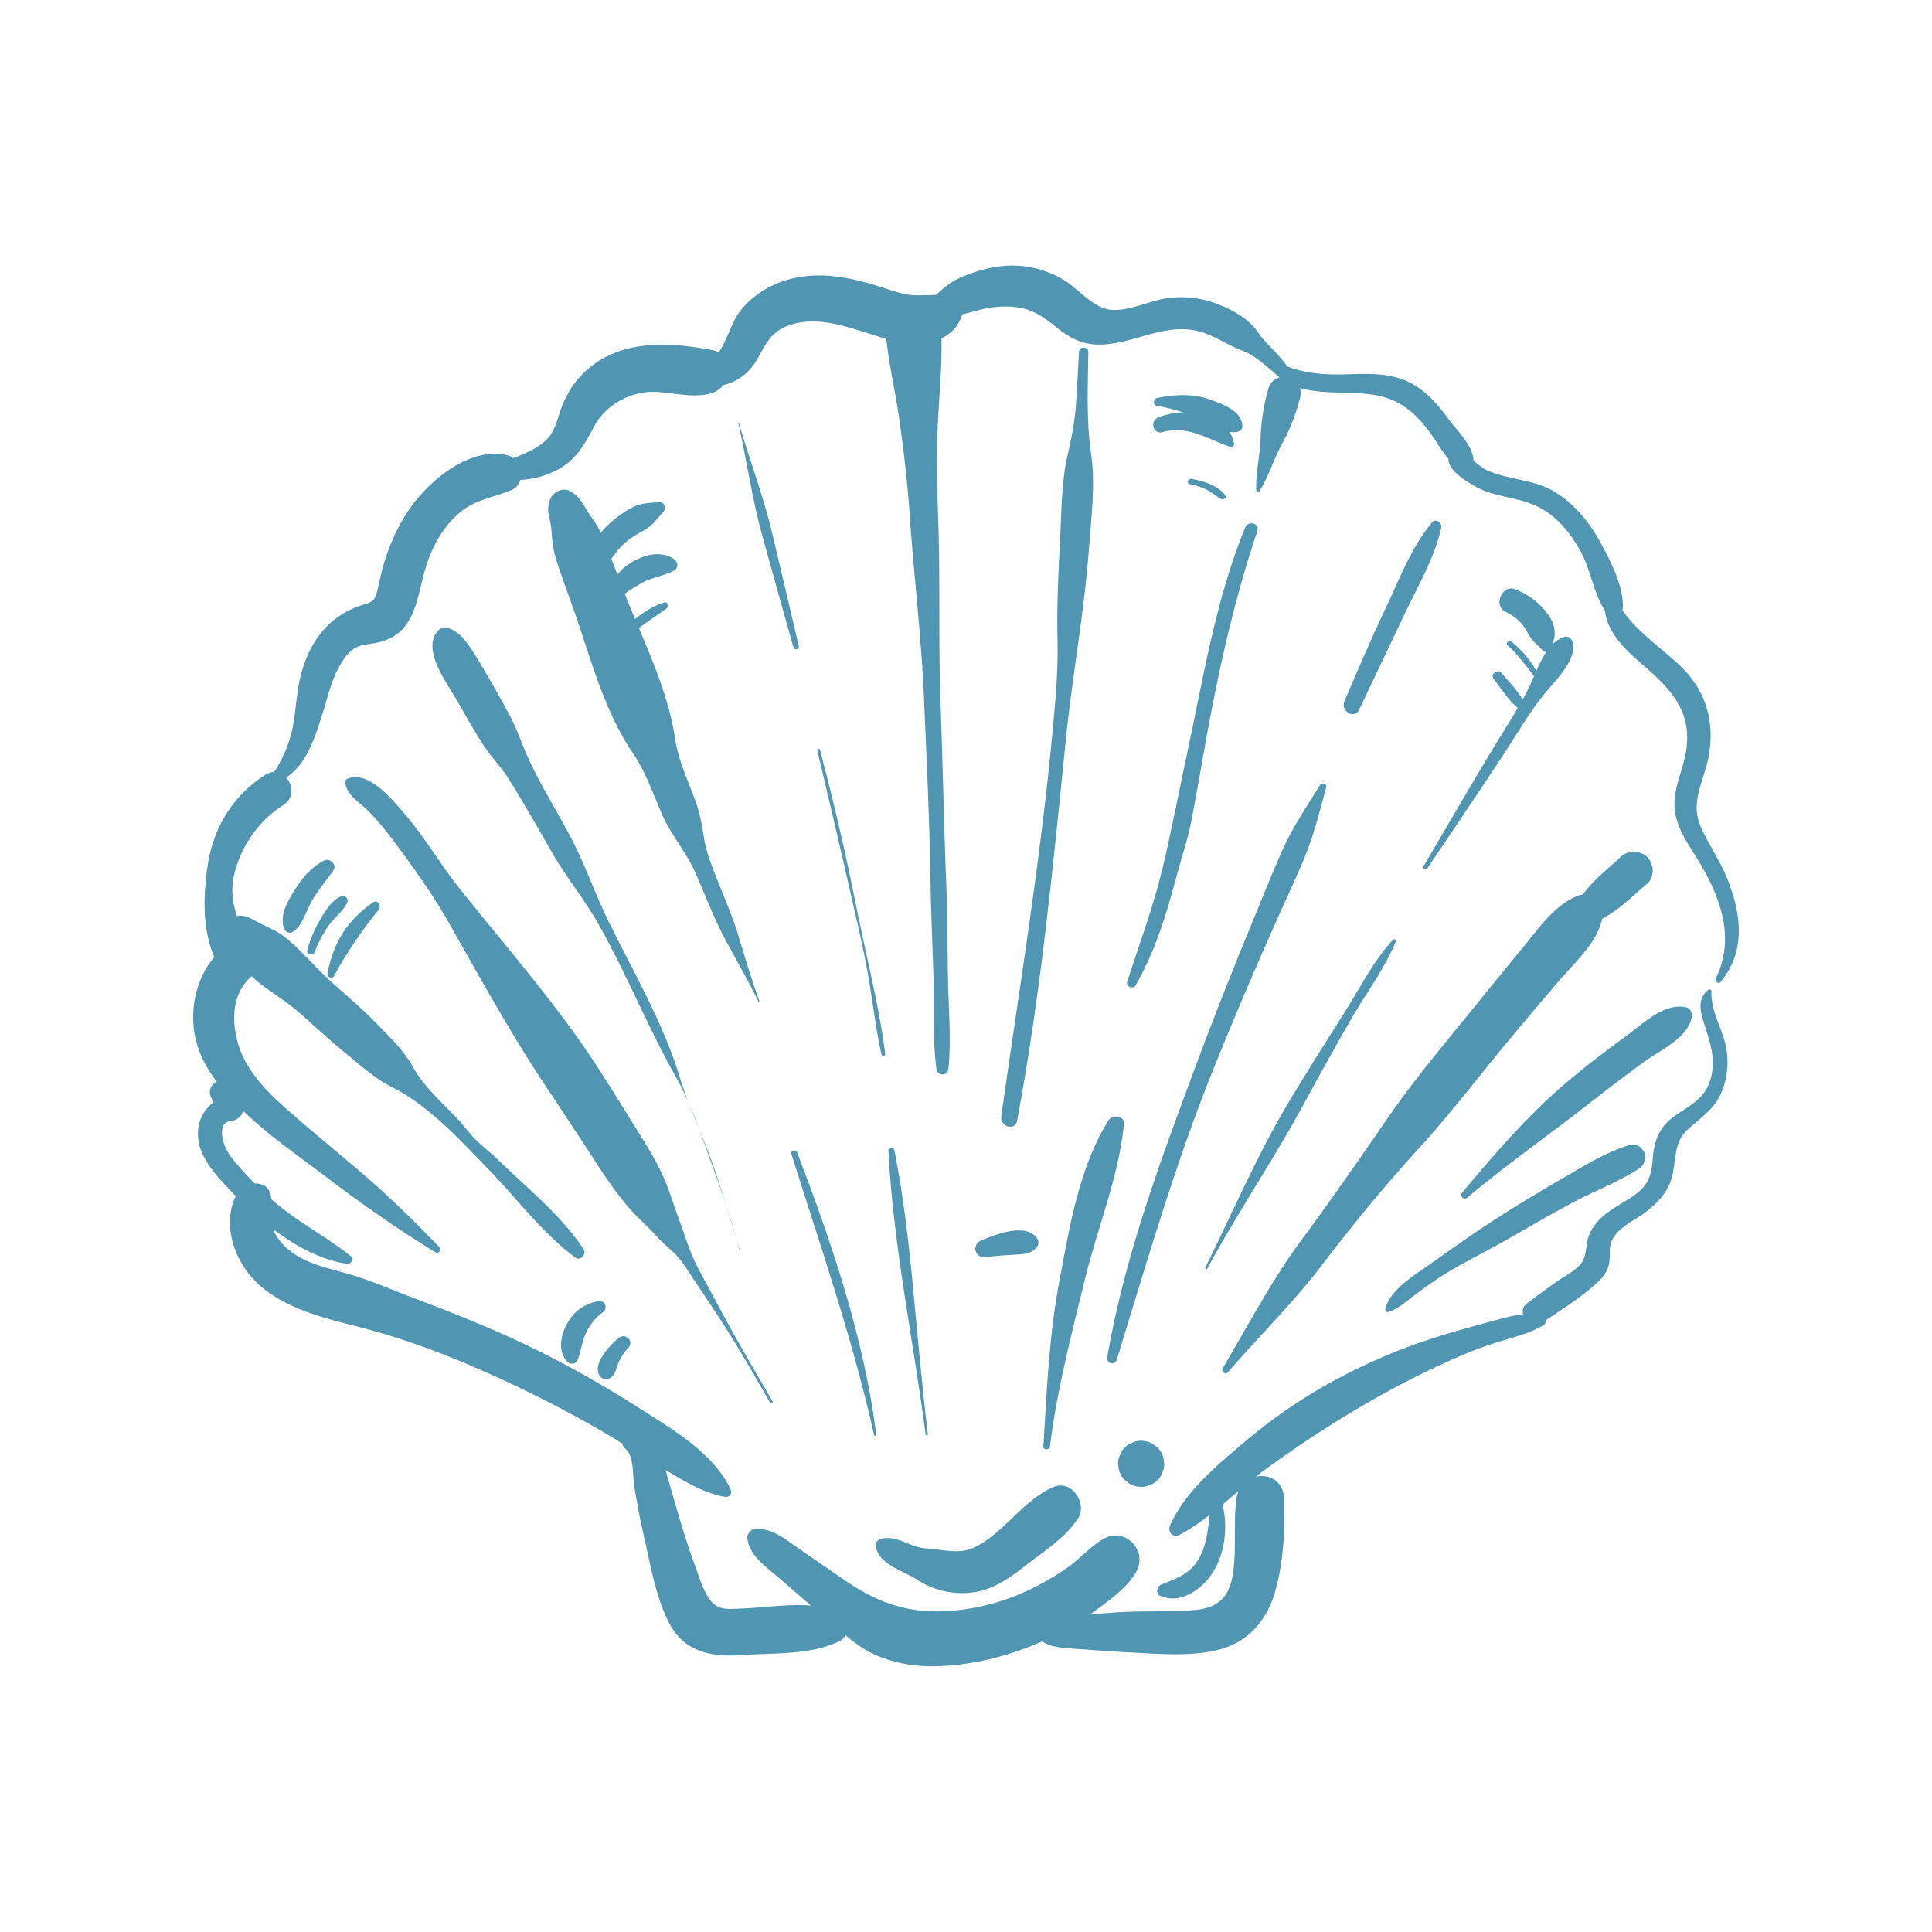 <?xml version="1.0" encoding="UTF-8"?>
<svg data-bbox="19.999 27.492 160 144.999" viewBox="0 0 200 200" height="200" width="200" xmlns="http://www.w3.org/2000/svg" data-type="color">
    <g>
        <path d="M177.165 102.621c.004-.138-.177-.265-.299-.172-1.124.858-.9 2.106-.513 3.336.64 2.037 1.346 3.82.705 5.978-.641 2.16-2.326 2.725-3.95 3.954-1.384 1.047-1.897 2.526-2.015 4.216-.151 2.163-.673 3.042-2.481 4.18-1.145.721-2.404 1.378-3.296 2.422-.361.422-.656.89-.848 1.412-.367.996-.148 2.082-.845 2.915-.633.755-1.827 1.339-2.626 1.915-.995.718-1.99 1.433-2.961 2.184-.381.295-.465.706-.368 1.093-1.178.138-2.324.47-3.502.792-1.904.521-3.812 1.035-5.691 1.641a61 61 0 0 0-10.504 4.503c-3.314 1.807-6.337 3.915-9.217 6.352-2.814 2.382-6.119 5.121-7.63 8.577-.277.634.301 1.323.973.971 1.103-.578 2.138-1.296 3.141-2.074-.188 1.379-.303 2.783-.879 4.047-.873 1.916-2.278 2.443-4.089 3.144-.462.179-.721.936-.156 1.194 1.939.887 4.144-.555 5.245-2.137 1.468-2.109 1.764-4.883 1.209-7.322.557-.465 1.108-.937 1.66-1.405a3 3 0 0 0-.239.845c-.338 2.611.056 5.292-.381 7.892-.395 2.345-1.622 3.417-3.988 3.597-2.749.21-5.517.061-8.27.259l-2.494.176c.168-.119.341-.233.506-.356 1.524-1.131 3.357-2.396 4.283-4.089 1.179-2.155-1.197-4.608-3.378-3.374-1.4.792-2.487 2.104-3.816 3.027a28 28 0 0 1-4.012 2.316c-2.891 1.36-6.167 2.151-9.364 2.179-3.652.033-6.623-1.16-9.578-3.192l-4.773-3.284c-1.415-.973-2.9-2.28-4.695-2.016-.357.052-.706.519-.668.876.202 1.899 2.032 3.068 3.393 4.246l3.191 2.769c-2.338-.186-4.871.217-7.091.301-1.395.053-2.54.274-3.409-.968-.7-1.001-1.063-2.282-1.478-3.413-1.122-3.054-1.992-6.21-2.894-9.333a34 34 0 0 1-.17-.617c1.913 1.137 3.955 2.404 6.152 2.775.458.077.769-.33.578-.751-1.691-3.719-6.018-6.238-9.322-8.348-3.72-2.376-7.574-4.571-11.552-6.488-3.98-1.919-8.068-3.536-12.198-5.095-1.978-.747-3.922-1.605-5.944-2.231-2.079-.644-4.312-1.002-6.156-2.234-.915-.611-1.788-1.497-2.178-2.555 2.327 1.759 4.932 3.173 7.617 3.573.389.058.841-.438.443-.76-2.509-2.029-5.417-3.497-7.892-5.607-.124-.106-.245-.217-.368-.325-.084-.897-.447-1.632-1.72-1.621q-.627-.63-1.22-1.292c-.636-.714-1.312-1.448-1.747-2.306-.359-.707-.912-2.721.502-2.87.695-.073 1.152-.527 1.253-1.073 2.658 2.585 5.788 4.72 8.73 6.956 3.641 2.767 7.298 5.307 11.185 7.707.334.206.68-.26.414-.535-2.626-2.716-5.247-5.302-8.129-7.757-2.685-2.287-5.426-4.52-8.057-6.868-2.115-1.888-4.113-4.087-4.781-6.929-.556-2.364-.35-4.833 1.532-6.481 1.438 1.352 3.197 2.276 4.688 3.557 1.642 1.41 3.218 2.911 4.893 4.28 1.512 1.236 3.194 2.768 4.934 3.629 3.794 1.878 7.064 5.484 10.01 8.52 2.902 2.991 5.639 6.661 8.994 9.141.51.377 1.181-.352.856-.855-2.195-3.395-5.739-6.246-8.624-9.052-.78-.759-1.634-1.427-2.421-2.173-.779-.739-1.4-1.662-2.15-2.443-1.631-1.696-3.391-3.233-4.518-5.284-.927-1.686-2.575-3.249-3.929-4.633-1.432-1.464-3.028-2.794-4.547-4.168-1.62-1.466-2.964-3.123-4.659-4.506-.893-.729-1.811-1.055-2.819-1.58-.835-.435-1.37-.813-2.214-.654-.505-1.42-.665-2.923-.228-4.585.734-2.793 2.559-5.367 5.01-6.912 1.146-.723 1.012-2.083.311-2.855 2.154-1.386 3.021-4.32 3.773-6.668.529-1.653.854-3.294 1.72-4.824.369-.653.787-1.33 1.411-1.775.751-.537 1.593-.5 2.467-.685 4.363-.921 4.071-5.11 5.309-8.525.684-1.887 1.748-3.659 3.298-4.962 1.65-1.388 3.483-1.53 5.372-2.342.481-.207.766-.59.888-1.031a9.1 9.1 0 0 0 3.197-.735c2.253-.951 3.286-2.568 4.359-4.668.945-1.85 2.82-3.176 4.857-3.585 2.495-.501 5.026.77 7.48-.025a2.24 2.24 0 0 0 1.089-.794c1.145-.245 2.15-.883 2.902-1.774.952-1.129 1.353-2.684 2.518-3.639.926-.759 2.147-1.09 3.321-1.158 2.879-.167 5.455 1.061 8.159 1.767.311 2.937.982 5.706 1.385 8.615.447 3.22.818 6.409 1.04 9.654.433 6.324 1.206 12.638 1.477 18.971s.573 12.641.675 18.979c.052 3.222.198 6.444.3 9.665.102 3.224-.101 6.466.306 9.666.101.791 1.174.815 1.251 0 .306-3.213-.02-6.441-.058-9.666-.038-3.22-.053-6.447-.179-9.665-.245-6.214-.365-12.42-.587-18.634-.222-6.208-.023-12.416-.23-18.626-.107-3.222-.201-6.431-.069-9.654.129-3.143.464-6.213.397-9.364 1.002-.455 1.792-1.24 2.139-2.466.551-.132 1.096-.261 1.609-.403 1.451-.403 3.005-.543 4.493-.254 1.584.307 2.684 1.231 3.92 2.198 1.465 1.146 2.844 1.708 4.725 1.573 3.405-.245 6.565-2.333 9.997-1.287 1.533.467 2.828 1.406 4.307 1.949 1.239.455 2.205 1.43 3.261 2.254q.26.28.545.512c-.513.124-.965.491-1.153 1.157a20.5 20.5 0 0 0-.809 5.178c-.064 1.796-.515 3.556-.449 5.355.006.17.226.23.318.086.966-1.52 1.465-3.266 2.318-4.849a20.5 20.5 0 0 0 1.913-4.863 1.7 1.7 0 0 0-.023-.983c2.599.762 5.798.233 8.364.852 2.392.578 3.877 2.082 5.278 4.009.479.659 1.035 1.683 1.729 2.449-.055 1.243 1.85 2.35 2.749 2.864 2.031 1.163 4.395 1.08 6.457 2.09 2.044 1 3.518 2.839 4.563 4.812.972 1.835 1.282 4.234 2.43 5.959.212 2.113 1.901 3.868 3.487 5.245 2.882 2.504 5.456 4.732 4.97 8.936-.23 1.993-1.263 3.876-1.258 5.892.005 1.863 1.007 3.491 1.973 5.009 2.478 3.893 4.531 8.439 2.314 12.982-.145.297.249.669.491.379 2.645-3.175 2.137-7.048.689-10.672-.764-1.914-1.97-3.593-2.78-5.474-1.101-2.557.456-4.818.879-7.349.626-3.747-.441-6.922-3.235-9.469-2.042-1.86-4.183-3.307-5.719-5.505a1 1 0 0 0 .026-.141c.198-2.245-1.391-5.248-2.475-7.18-1.104-1.968-2.631-3.772-4.579-4.949-2.234-1.349-4.904-1.19-7.202-2.327-.208-.103-.661-.48-1.185-.87-.04-1.577-1.683-3.11-2.557-4.291-1.15-1.553-2.43-3.059-4.214-3.9-2.079-.979-4.424-.818-6.658-.76-2.046.053-3.97-.112-5.844-.809-.912-1.333-2.195-2.311-3.093-3.614-.951-1.378-2.646-2.289-4.2-2.884a10.44 10.44 0 0 0-5.315-.554c-1.833.282-4.275 1.558-6.117 1.089-1.621-.412-2.963-2.096-4.347-2.959a10.3 10.3 0 0 0-5.163-1.53c-1.824-.042-3.669.432-5.341 1.126-1.16.482-1.987 1.129-2.756 1.903-.641.034-1.304.034-1.884.047-1.405.033-2.758-.525-4.08-.934-2.849-.883-5.788-1.5-8.756-.852-2.345.512-4.577 1.853-5.909 3.876-.531.806-1.089 2.586-1.893 3.826a2.2 2.2 0 0 0-.649-.237c-4.808-.917-10.162-1.161-13.766 2.802-.729.802-1.284 1.771-1.718 2.757-.482 1.096-.635 2.381-1.383 3.343-.871 1.121-2.347 1.729-3.767 2.273a1.6 1.6 0 0 0-.617-.301c-3.857-.894-7.963 2.518-10.033 5.44-1.219 1.722-2.093 3.689-2.711 5.7-.301.979-.486 1.978-.731 2.97-.274 1.109-.602 1.092-1.623 1.427-3.536 1.16-5.5 3.973-6.332 7.489-.405 1.712-.441 3.465-.791 5.18-.343 1.678-.986 3.171-1.901 4.582a1.74 1.74 0 0 0-.907.29c-3.323 2.096-5.361 5.415-5.963 9.283-.475 3.055-.611 6.655.67 9.593-1.675 1.943-2.384 4.649-2.144 7.198.206 2.195 1.137 4.039 2.393 5.697-.534.247-.919.95-.604 1.574l.281.556a4.05 4.05 0 0 0-1.62 3.07c-.097 2.361 1.681 4.3 3.192 5.899q.351.37.723.746c-.387.73-.56 1.635-.595 2.371-.093 1.969.636 3.946 1.813 5.504 2.548 3.374 7.2 4.583 11.108 5.563 4.218 1.058 8.271 2.503 12.263 4.226 4.519 1.95 8.94 4.151 13.203 6.612.751.433 1.49.887 2.226 1.344a.93.93 0 0 0 .319.542c.895.765.738 2.695.9 3.752.263 1.719.586 3.438.977 5.133.688 2.981 1.225 6.371 2.631 9.116 1.568 3.061 4.422 3.58 7.597 3.348 3.219-.236 7.051.018 9.998-1.417.322-.157.541-.379.68-.633 1.02.853 2.051 1.616 3.388 2.16 2.068.841 4.237 1.134 6.462 1.033 3.633-.164 7.173-1.091 10.49-2.549.331.18.649.362 1.078.466.8.195 1.576.245 2.397.298 1.889.123 3.78.279 5.671.371 3.073.151 6.816.512 9.786-.475 2.712-.901 4.418-3.12 5.194-5.8.853-2.946 1.06-6.56.94-9.608-.075-1.896-1.595-2.625-2.936-2.304q.353-.279.71-.544a117 117 0 0 1 9.154-6.11 98 98 0 0 1 9.452-5.023c1.779-.822 3.584-1.577 5.451-2.175 1.703-.545 3.401-.897 4.954-1.799a.59.59 0 0 0 .317-.562c1.777-1.18 3.689-2.401 5.25-3.821.541-.492 1.026-1.082 1.232-1.799.25-.867-.043-1.812.344-2.637.623-1.326 2.355-2.07 3.475-2.912 1.029-.773 1.937-1.674 2.466-2.864.884-1.989.188-4.177 1.959-5.751 1.28-1.138 2.619-2.017 3.365-3.624.632-1.361.822-2.913.627-4.394-.287-2.197-1.65-3.94-1.59-6.235" fill="#5096B2" data-color="1"/>
        <path d="M129.656 53.523c-.022 0-.022.035 0 .035.022-.001.022-.035 0-.035" fill="#5096B2" data-color="1"/>
        <path d="M117.572 101.99c1.994-3.512 3.125-7.147 4.155-11.039.527-1.994 1.197-3.908 1.594-5.937.396-2.023.756-4.053 1.109-6.084 1.417-8.159 3.086-16.11 5.731-23.969.274-.814-.951-1.104-1.261-.347-3.072 7.489-4.352 15.68-6.049 23.562-.842 3.909-1.586 7.875-2.516 11.756-.946 3.947-2.403 7.827-3.646 11.687-.169.522.615.844.883.371" fill="#5096B2" data-color="1"/>
        <path d="M103.646 115.571c-.15 1.058 1.44 1.548 1.645.453 2.439-13.045 3.712-26.24 5.041-39.432.666-6.608 1.896-13.088 2.388-19.708.234-3.14.701-6.736.234-9.863-.523-3.501-.324-7.019-.293-10.568.006-.625-.934-.617-.967 0-.097 1.817-.189 3.636-.313 5.451-.123 1.792-.436 3.384-.844 5.117-.687 2.914-.649 6.196-.81 9.183-.185 3.431-.339 6.772-.253 10.201.079 3.163-.236 6.362-.531 9.509-1.244 13.287-3.428 26.444-5.297 39.657" fill="#5096B2" data-color="1"/>
        <path d="M131.811 96.046c1.03-2.331 2.127-4.638 3.12-6.985 1.034-2.444 1.658-4.992 2.358-7.543.104-.378-.419-.588-.624-.263-1.412 2.246-2.882 4.435-3.963 6.867-1.035 2.328-1.976 4.703-2.947 7.058-2.027 4.917-3.999 9.858-5.854 14.843-3.685 9.901-7.494 20.029-9.279 30.47-.109.638.791.913.987.272 3.094-10.083 6.006-20.147 9.943-29.951 1.991-4.962 4.098-9.877 6.259-14.768" fill="#5096B2" data-color="1"/>
        <path d="M148.247 54.075c-2.131 2.551-3.36 5.84-4.777 8.826-1.514 3.19-2.901 6.44-4.292 9.684-.437 1.02 1.037 1.928 1.522.889 1.491-3.191 3.04-6.355 4.527-9.547 1.402-3.01 3.253-6.043 3.971-9.299.111-.508-.561-1.02-.951-.553" fill="#5096B2" data-color="1"/>
        <path d="M124.968 131.341c3.152-5.819 6.887-11.315 10.048-17.14a418 418 0 0 1 4.839-8.684c1.52-2.648 3.505-5.25 4.644-8.078.065-.161-.175-.285-.285-.166-2.066 2.231-3.539 5.205-5.173 7.768a483 483 0 0 0-5.266 8.435c-3.475 5.706-6.046 11.784-9.003 17.751-.064.129.126.244.196.114" fill="#5096B2" data-color="1"/>
        <path d="M147.364 89.673c-.15.254.232.471.393.229 2.657-3.975 5.352-7.927 7.97-11.927 1.332-2.036 2.553-4.145 4.073-6.049 1.11-1.39 3.25-3.353 3.052-5.24-.048-.455-.457-.923-.972-.739-.448.16-.832.428-1.17.764.429-1.132.263-2.115-.525-3.185-.868-1.178-1.995-1.989-3.349-2.53-1.338-.534-2.292 1.715-.986 2.336.915.435 1.649 1.049 2.156 1.934.298.519.505.904.945 1.317.257.241.495.475.728.739a.48.48 0 0 0 .412.144c-.416.611-.753 1.318-1.055 2.005-.598-1.187-1.549-2.182-2.55-3.048-.275-.238-.677.156-.402.402 1.057.945 1.855 2.066 2.724 3.169-.132.305-.26.6-.389.871a28 28 0 0 1-.794 1.543c-.603-1.007-1.47-1.879-2.21-2.768-.367-.441-1.16.159-.804.62.785 1.016 1.514 2.196 2.512 3.032-.74 1.268-1.538 2.504-2.304 3.761-2.536 4.172-4.972 8.413-7.455 12.62" fill="#5096B2" data-color="1"/>
        <path d="M82.685 66.863c-.896-3.887-1.831-7.764-2.745-11.646-.923-3.918-2.354-7.597-3.458-11.45-.01-.035-.063-.021-.055.015.892 3.912 1.415 7.832 2.498 11.714 1.071 3.839 2.122 7.683 3.211 11.518.101.352.631.205.549-.151" fill="#5096B2" data-color="1"/>
        <path d="M89.914 101.215c.452 2.65.756 5.313 1.336 7.94.047.214.42.172.391-.053-.674-5.191-2.025-10.36-3.052-15.496a258 258 0 0 0-3.708-15.992c-.047-.177-.316-.102-.274.076a1586 1586 0 0 1 3.649 15.661c.59 2.609 1.208 5.227 1.658 7.864" fill="#5096B2" data-color="1"/>
        <path d="M75.135 124.667c-.45-1.454-.915-2.904-1.424-4.342a80 80 0 0 0-1.336-3.447c.432 1.167.838 2.337 1.25 3.47a145 145 0 0 1 1.51 4.319" fill="#5096B2" data-color="1"/>
        <path d="M71.308 114.199c.344.896.706 1.787 1.068 2.679a54 54 0 0 0-1.068-2.679" fill="#5096B2" data-color="1"/>
        <path d="M52.662 73.863c-.753-1.367-1.493-2.741-2.296-4.08-.759-1.265-1.473-2.623-2.451-3.737-.539-.614-1.88-1.633-2.666-.648-1.586 1.989 1.143 5.475 2.157 7.275.817 1.45 1.652 2.917 2.547 4.321.812 1.273 1.879 2.34 2.688 3.618 1.585 2.504 3.038 5.108 4.521 7.674 1.489 2.576 3.401 4.903 4.85 7.481 2.902 5.163 5.105 10.691 8.019 15.829.47.83.888 1.706 1.277 2.603a41 41 0 0 1-.957-2.738c-1.73-5.674-4.829-10.91-7.426-16.227-1.407-2.881-2.417-5.899-3.94-8.749-1.392-2.606-2.982-5.167-4.228-7.844-.747-1.603-1.234-3.216-2.095-4.778" fill="#5096B2" data-color="1"/>
        <path d="m76.566 129.383-.303-1.003q.139.505.269 1.012c.006.022.04.012.034-.009" fill="#5096B2" data-color="1"/>
        <path d="M75.135 124.667c.382 1.235.755 2.474 1.128 3.714a76 76 0 0 0-1.128-3.714" fill="#5096B2" data-color="1"/>
        <path d="M127.106 142.066c3.215-3.731 6.748-7.175 9.735-11.097 3.181-4.177 6.451-8.163 9.993-12.039 3.405-3.727 6.438-7.762 9.668-11.622a710 710 0 0 1 4.887-5.776c1.591-1.859 3.841-3.829 4.432-6.277.012-.049.017-.1.025-.15 1.738-.853 3.319-2.523 4.663-3.612.499-.405.712-1.306.503-1.9-.181-.515-.396-.917-.899-1.167-.799-.398-1.712-.325-2.37.305-1.183 1.133-2.851 2.39-3.882 3.878a1.7 1.7 0 0 0-.558.13c-2.411 1.006-3.9 3.226-5.522 5.189a709 709 0 0 0-4.796 5.867c-3.233 3.999-6.561 7.903-9.481 12.158-2.853 4.156-5.703 8.257-8.704 12.31-3.135 4.235-5.554 8.864-8.23 13.39-.192.324.278.713.536.413" fill="#5096B2" data-color="1"/>
        <path d="M175.119 105.346c.09-.437-.123-.989-.616-1.083-2.32-.443-4.44 1.741-6.187 3.006-2.053 1.487-4.063 3.023-6.001 4.656-4.069 3.43-7.539 7.458-10.947 11.536a.37.37 0 0 0 .523.522c3.932-3.317 8.133-6.261 12.185-9.42a243 243 0 0 1 6.142-4.657c1.626-1.186 4.459-2.416 4.901-4.56" fill="#5096B2" data-color="1"/>
        <path d="M68.035 128.046c.674.76 1.512 1.353 2.176 2.116.571.657 1.036 1.441 1.521 2.162q1.288 1.917 2.558 3.844c1.936 2.936 3.675 5.985 5.428 9.033.091.158.337.016.246-.143-1.752-3.047-3.555-6.06-5.212-9.159-.828-1.55-1.678-3.088-2.5-4.641-.854-1.614-1.303-3.273-1.94-4.967-.634-1.687-1.096-3.361-1.888-4.997-.771-1.591-1.693-3.064-2.631-4.561-1.803-2.877-3.56-5.81-5.504-8.595-3.944-5.65-8.443-10.797-12.728-16.178-2.046-2.569-3.685-5.451-5.855-7.927-1.228-1.401-3.625-4.322-5.753-3.411-.188.08-.219.309-.196.481.165 1.211 1.402 1.915 2.221 2.709 1.131 1.095 2.094 2.339 3.032 3.599 1.91 2.564 3.772 5.156 5.351 7.935 3.24 5.702 6.417 11.495 10.046 16.963a870 870 0 0 1 5.434 8.256c.956 1.476 1.954 2.892 3.077 4.248.97 1.167 2.116 2.103 3.117 3.233" fill="#5096B2" data-color="1"/>
        <path d="M96.051 148.495c-.594-5.006-1.042-10-1.516-15.015-.458-4.85-1.004-9.635-1.953-14.415-.068-.344-.633-.268-.614.083.512 9.856 2.58 19.57 3.855 29.347.019.142.246.146.228 0" fill="#5096B2" data-color="1"/>
        <path d="M90.488 148.559c.027.122.24.098.223-.03-1.284-10.103-4.58-19.755-8.187-29.232-.14-.369-.727-.224-.603.166 3.049 9.644 6.361 19.212 8.567 29.096" fill="#5096B2" data-color="1"/>
        <path d="M116.354 116.396c.091-.891-1.175-1.088-1.59-.43-3.048 4.837-4.025 10.97-5.079 16.534-1.082 5.709-1.326 11.426-1.673 17.213-.027.446.63.424.683 0 .712-5.798 2.209-11.508 3.586-17.179 1.305-5.38 3.511-10.635 4.073-16.138" fill="#5096B2" data-color="1"/>
        <path d="M94.938 163.528c1.787 1.189 4.054 1.644 6.19 1.244 2.058-.385 3.715-1.672 5.325-2.923 1.805-1.404 3.919-2.743 5.164-4.694.959-1.503-.677-3.998-2.496-3.243-3.322 1.38-5.192 4.896-8.412 6.348-1.471.663-3.344.107-4.89.024-1.621-.087-3.054-1.47-4.673-.962-.367.115-.556.467-.477.838.396 1.859 2.861 2.432 4.269 3.368" fill="#5096B2" data-color="1"/>
        <path d="M119.335 149.474a2.4 2.4 0 0 0-1.205-.326 1.8 1.8 0 0 0-.92.205q-.444.144-.768.493a1.8 1.8 0 0 0-.494.768q-.225.426-.206.919l.085.634q.17.606.614 1.052l.483.373q.559.324 1.205.326.493.018.92-.205a1.8 1.8 0 0 0 .768-.493q.349-.324.494-.768.224-.426.206-.919l-.085-.634a2.4 2.4 0 0 0-.614-1.052z" fill="#5096B2" data-color="1"/>
        <path d="M64.891 56.028c.62-.512 1.327-.85 2-1.275.781-.493 1.166-1.101 1.77-1.751.324-.349.123-1.064-.422-1.018-1.172.098-2.005.072-3.08.704a12 12 0 0 0-2.382 1.815q-.315.314-.589.642a8.5 8.5 0 0 0-.901-1.517c-.77-1.017-1.024-2.001-2.14-2.72-.868-.56-1.966.016-2.256.917-.366 1.136.08 1.778.176 2.886.1 1.151.163 2.153.535 3.305.724 2.241 1.582 4.435 2.326 6.668 1.519 4.562 2.897 9.322 5.623 13.33 1.298 1.909 2.071 4.227 3.007 6.339.957 2.159 2.523 3.908 3.471 6.078.979 2.241 1.857 4.585 3.009 6.743 1.153 2.16 2.387 4.285 3.466 6.485.028.057.126.017.104-.044-.847-2.298-1.53-4.66-2.248-6.998-.653-2.126-1.603-4.194-2.399-6.271-.45-1.176-.864-2.275-1.068-3.521-.202-1.234-.389-2.414-.797-3.598-.753-2.182-1.861-4.423-2.204-6.708-.604-4.036-2.18-7.768-3.757-11.504.94-.695 1.924-1.328 2.864-2.027.285-.212.135-.757-.263-.623-1.123.378-2.098.986-2.995 1.715q-.188-.447-.373-.894a95 95 0 0 1-.689-1.719c.504-.38 1.055-.71 1.634-1.05 1.082-.636 2.361-.762 3.468-1.359.477-.257.405-.904 0-1.177-1.551-1.047-3.583-.31-4.966.714a4.6 4.6 0 0 0-.899.885q-.31-.816-.623-1.629c.461-.683.99-1.32 1.598-1.823" fill="#5096B2" data-color="1"/>
        <path d="M120.351 44.733c2.599-.709 4.66.7 7.003 1.539.242.087.427-.17.385-.384a3.6 3.6 0 0 0-.454-1.182c.31.057.621.056.931-.038a.55.55 0 0 0 .397-.52c-.025-1.623-2.054-2.31-3.348-2.777-1.788-.645-3.669-.548-5.504-.16-.393.083-.421.761 0 .822.926.134 1.823.365 2.706.648a7.9 7.9 0 0 0-2.539.519c-.929.368-.591 1.81.423 1.533" fill="#5096B2" data-color="1"/>
        <path d="M123.317 49.576c-.355-.057-.514.478-.151.548a6.8 6.8 0 0 1 1.798.595c.526.267.955.692 1.478.945.231.112.568-.136.389-.389-.717-1.014-2.346-1.512-3.514-1.699" fill="#5096B2" data-color="1"/>
        <path d="M34.507 90.112c.444-.634-.405-1.347-1.012-1.01-1.34.745-2.236 1.803-3.037 3.103-.703 1.141-1.556 2.567-1.034 3.927.172.449.628.551.998.263.996-.773 1.24-2.077 1.854-3.128.647-1.108 1.495-2.106 2.231-3.155" fill="#5096B2" data-color="1"/>
        <path d="M32.582 98.538c.378-.99.871-1.927 1.49-2.788.562-.781 1.441-1.417 1.855-2.28.221-.461-.217-.848-.661-.661-.946.399-1.616 1.545-2.124 2.397a13 13 0 0 0-1.327 3.12c-.145.502.587.681.767.212" fill="#5096B2" data-color="1"/>
        <path d="M34.579 101.036c1.267-2.378 2.935-4.774 4.626-6.867.315-.39-.096-1.097-.586-.758-2.649 1.831-4.115 4.155-4.715 7.341-.073.388.466.677.675.284" fill="#5096B2" data-color="1"/>
        <path d="M143.691 135.814c.861-.232 1.518-.803 2.225-1.341 1.071-.815 2.137-1.613 3.272-2.338 2.115-1.352 4.421-2.461 6.611-3.7 2.287-1.294 4.551-2.627 6.866-3.872 2.281-1.227 4.841-2.183 7.003-3.592.522-.34.733-.893.609-1.494-.05-.243-.19-.393-.341-.584-.279-.353-.879-.462-1.289-.34-2.569.762-5.027 2.365-7.338 3.694a141 141 0 0 0-7.003 4.288c-2.201 1.443-4.333 2.954-6.476 4.479-1.554 1.106-3.979 2.54-4.421 4.52-.035.167.109.326.282.28" fill="#5096B2" data-color="1"/>
        <path d="M61.916 134.7c-1.483.306-2.541 1.062-3.256 2.409-.645 1.216-.924 2.775.068 3.872.262.29.856.243 1.027-.132.384-.844.457-1.772.802-2.636.343-.861 1.083-1.842 1.84-2.371.581-.405.231-1.289-.481-1.142" fill="#5096B2" data-color="1"/>
        <path d="M62.912 142.759c.744-.213.826-.969 1.076-1.593a5.5 5.5 0 0 1 1.059-1.649c.63-.687-.305-1.571-1.005-1.004-.884.715-2.97 2.899-1.821 4.064a.71.71 0 0 0 .691.182" fill="#5096B2" data-color="1"/>
        <path d="M102.087 130.145c1.008-.159 2.037-.206 3.055-.265.892-.052 1.705-.079 2.252-.864.148-.212.14-.561 0-.774-1.135-1.729-4.313-.456-5.79.151-1.083.444-.686 1.937.483 1.752" fill="#5096B2" data-color="1"/>
        <path d="M107.036 125.909c.022 0 .022-.035 0-.035s-.022.035 0 .035" fill="#5096B2" data-color="1"/>
    </g>
</svg>
